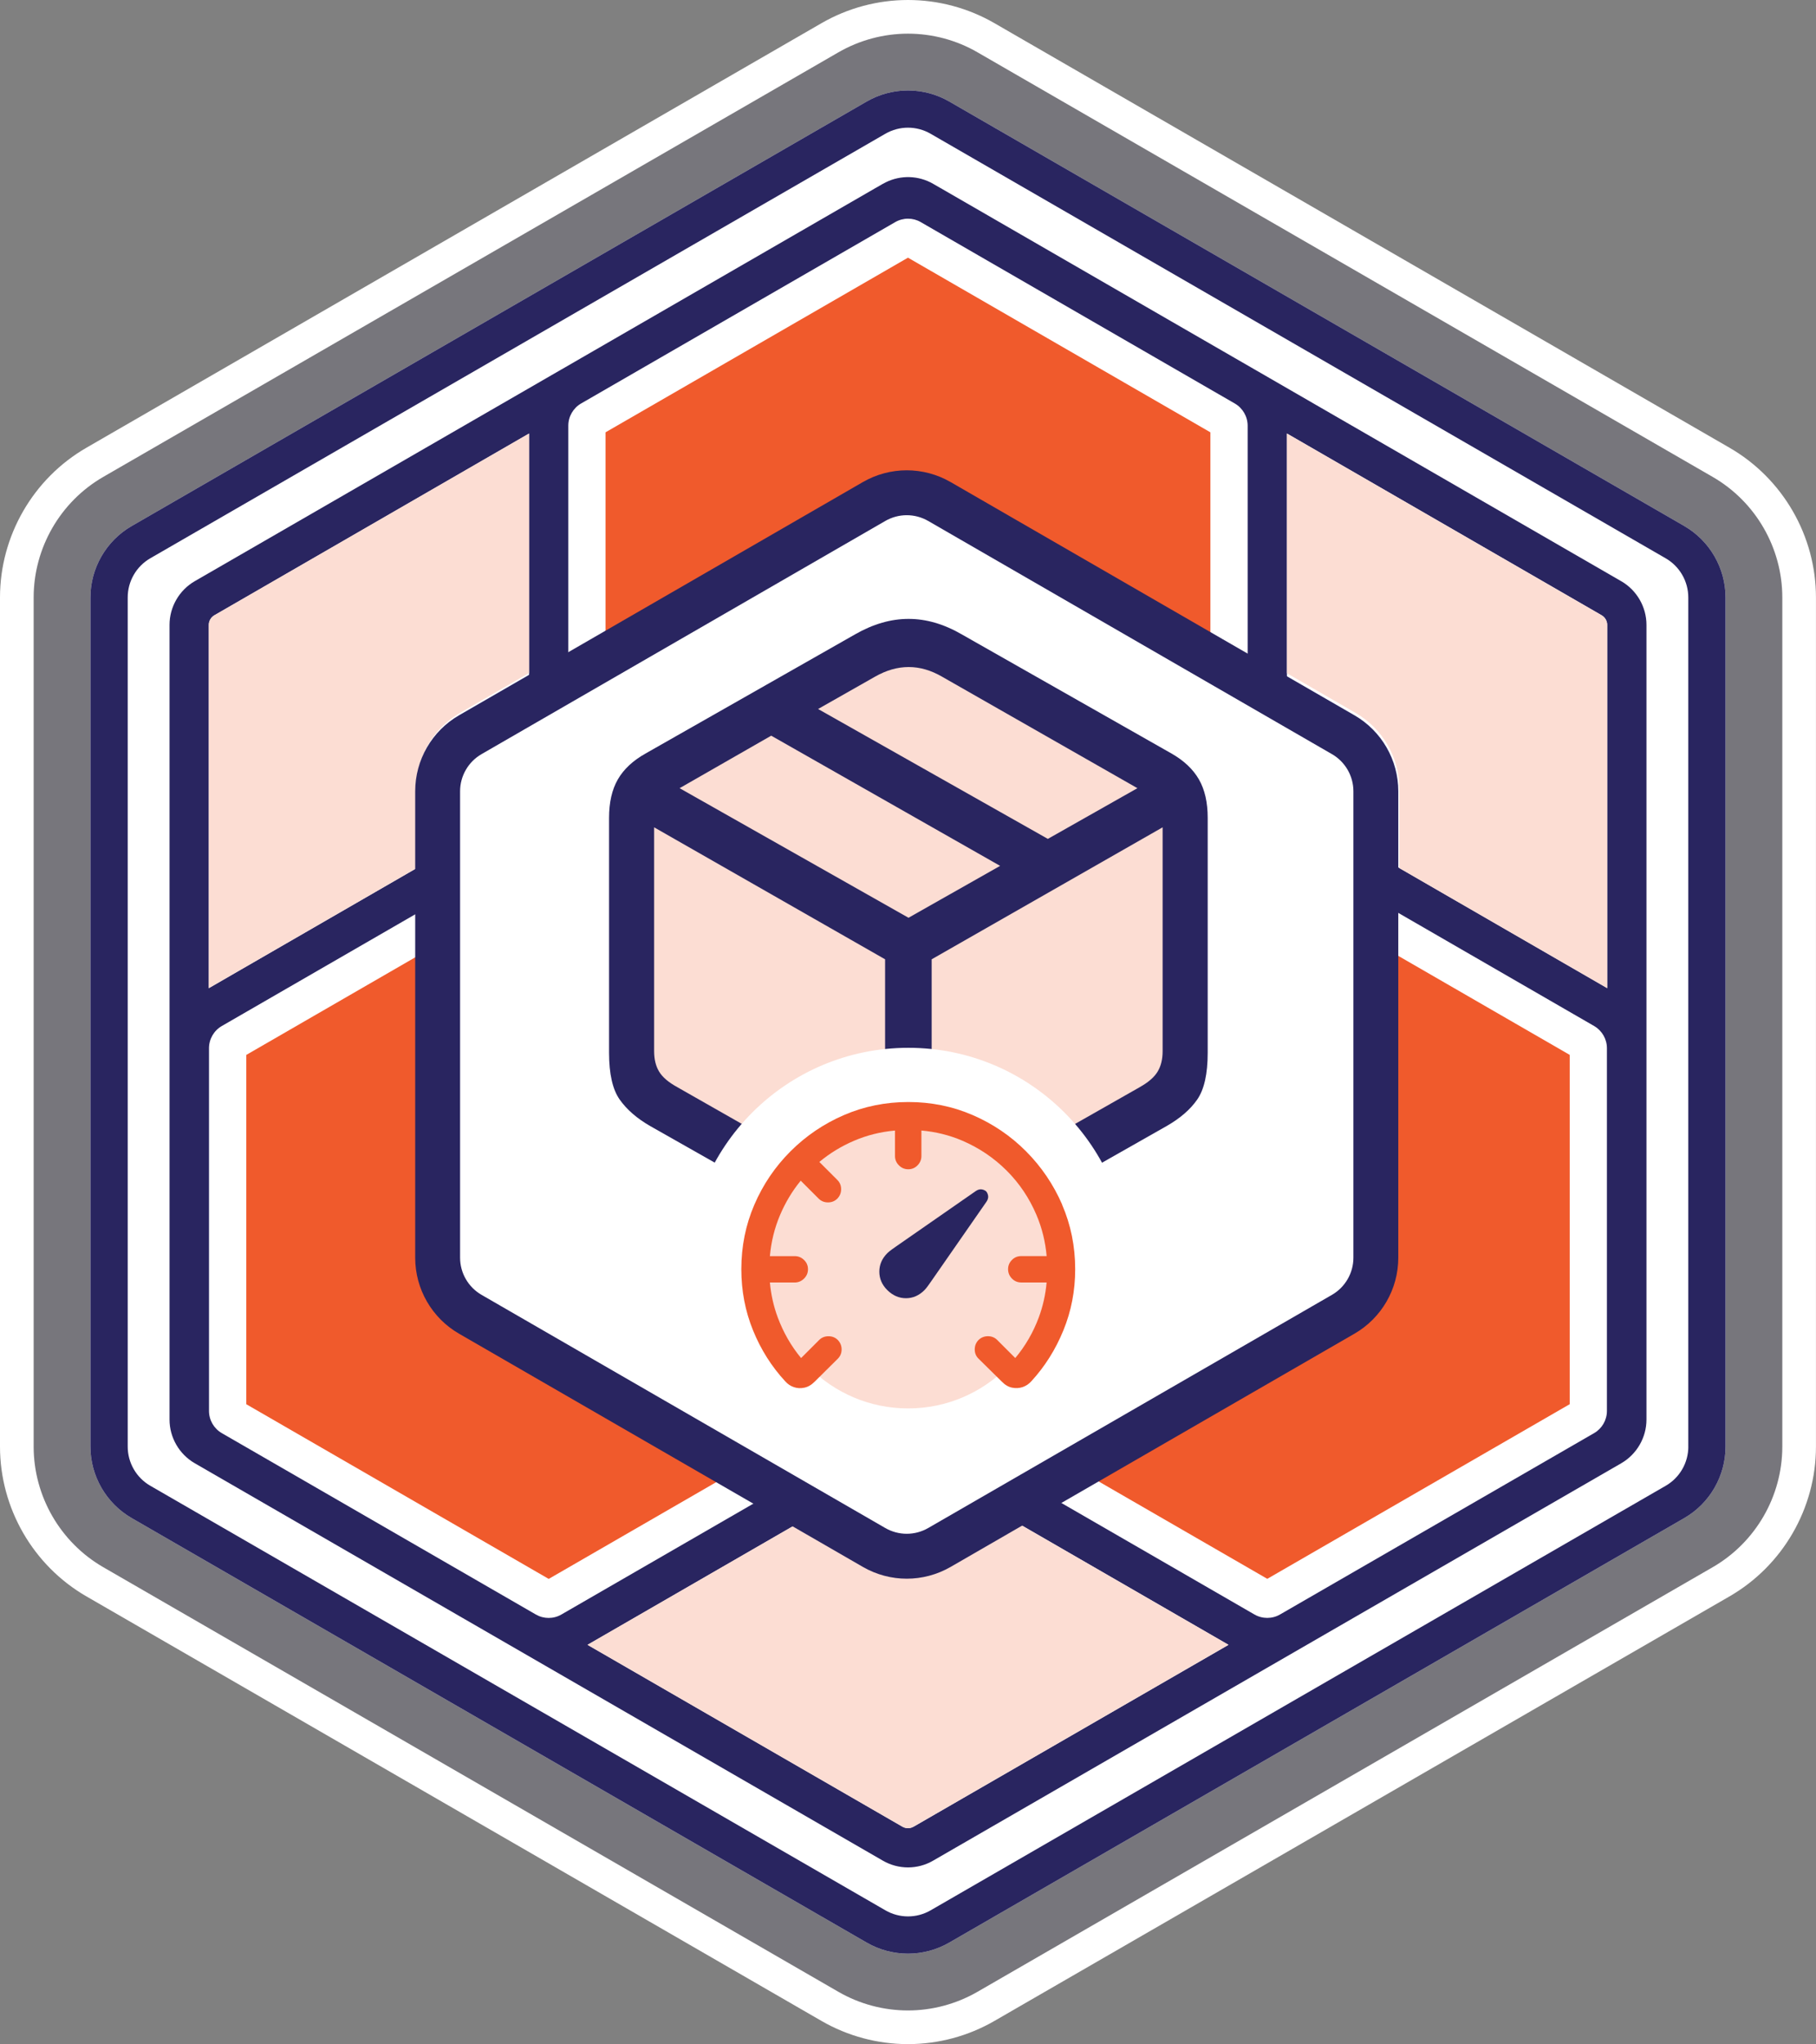 <?xml version="1.0" encoding="UTF-8"?>
<svg id="Layer_2" data-name="Layer 2" xmlns="http://www.w3.org/2000/svg" viewBox="0 0 485.45 546.25">
  <rect x="0" y="0" width="485.45" height="546.25" fill="#808080" stroke="none"/>
  <defs>
    <style>
      .cls-1 {
        fill: #fff;
      }

      .cls-2 {
        opacity: .1;
      }

      .cls-2, .cls-3 {
        fill: #292560;
      }

      .cls-4 {
        fill: #f05a2c;
      }

      .cls-5 {
        fill: #fcddd3;
      }
    </style>
  </defs>
  <g id="Layer_1-2" data-name="Layer 1">
    <path class="cls-1" d="M242.72,9c6.52,0,12.96,1.72,18.6,4.99l196.51,113.46c11.48,6.62,18.61,18.97,18.61,32.22v226.92c0,13.25-7.13,25.6-18.61,32.22l-196.52,113.46c-5.65,3.26-12.08,4.99-18.6,4.99s-12.96-1.72-18.61-4.99L27.61,418.81c-11.48-6.63-18.61-18.97-18.61-32.22v-226.92c0-13.25,7.13-25.6,18.6-32.22L224.12,13.99c5.65-3.26,12.08-4.99,18.6-4.99M242.72,0c-8.1,0-16.09,2.14-23.11,6.19L23.1,119.65C8.85,127.88,0,143.21,0,159.67v226.92c0,16.45,8.85,31.79,23.1,40.02l196.51,113.46c7.01,4.05,15,6.19,23.11,6.19s16.09-2.14,23.1-6.19l196.51-113.46c14.25-8.23,23.11-23.56,23.11-40.02v-226.92c0-16.46-8.85-31.79-23.11-40.02L265.83,6.19c-7.01-4.05-15-6.19-23.1-6.19h0Z"/>
    <path class="cls-2" d="M242.72,537.25c-6.52,0-12.96-1.72-18.61-4.99L27.61,418.81c-11.48-6.63-18.61-18.97-18.61-32.22v-226.92c0-13.25,7.13-25.6,18.6-32.22L224.12,13.99c5.65-3.26,12.08-4.99,18.6-4.99s12.96,1.72,18.6,4.99l196.51,113.46c11.48,6.62,18.61,18.97,18.61,32.22v226.92c0,13.25-7.13,25.6-18.61,32.22l-196.52,113.46c-5.65,3.26-12.08,4.99-18.6,4.99Z"/>
    <path class="cls-1" d="M450.26,140.58L253.74,27.12c-3.35-1.93-7.16-2.95-11.02-2.95s-7.67,1.02-11.02,2.95L35.19,140.58c-6.8,3.92-11.02,11.24-11.02,19.09v226.92c0,7.85,4.22,15.16,11.02,19.09l196.51,113.46c3.35,1.93,7.16,2.95,11.02,2.95s7.67-1.02,11.02-2.95l196.51-113.46c6.8-3.92,11.02-11.24,11.02-19.09v-226.92c0-7.85-4.22-15.16-11.02-19.09Z"/>
    <path class="cls-4" d="M136.72,321.6v-80.62l-70.88,40.93v93.35l80.84,46.68,70.89-40.93-69.82-40.31c-6.8-3.92-11.02-11.24-11.02-19.09Z"/>
    <path class="cls-4" d="M348.73,321.6c0,7.85-4.22,15.16-11.02,19.09l-69.82,40.31,70.88,40.92,80.84-46.67v-93.35l-70.89-40.93v80.62Z"/>
    <path class="cls-3" d="M433.4,155.33l-96.15-55.52s0,0,0,0l-7.09-4.09-17-9.81-61.77-35.67s-.1-.05-.15-.08l-1.73-1s0,0,0,0l-.03-.02c-3.91-2.27-8.7-2.41-12.72-.41-.28.14-.55.28-.82.43l-1.73,1s-.1.05-.15.08l-83.97,48.49s0,0-.01,0l-1.87,1.08s0,0,0,0l-96.16,55.51c-4.15,2.41-6.73,6.88-6.73,11.67v212.37c0,4.79,2.58,9.26,6.74,11.67l183.92,106.19c2.08,1.21,4.42,1.82,6.75,1.82s4.66-.61,6.73-1.82l183.94-106.19c4.15-2.41,6.73-6.88,6.73-11.67v-212.37c0-4.79-2.58-9.26-6.74-11.67ZM55.82,167.01c0-1.06.57-2.05,1.49-2.58l84.12-48.57v97.02c0,.62.04,1.23.13,1.84-.57.23-1.12.5-1.66.81l-84.08,48.55v-97.06ZM244.2,488.16c-.92.53-2.05.52-2.96,0l-84.18-48.6,84.15-48.58c.54-.31,1.04-.66,1.53-1.03.48.37.99.72,1.53,1.03l84.14,48.58-84.19,48.6ZM337.85,218.2c2.84,4.92,6.92,9,11.84,11.84l76.54,44.2c2.05,1.23,3.33,3.47,3.33,5.87v96.95c0,2.43-1.31,4.7-3.42,5.92l-83.97,48.47c-1.05.61-2.23.91-3.41.91s-2.36-.3-3.42-.91l-76.45-44.14c-4.92-2.84-10.5-4.33-16.18-4.33h0c-5.68,0-11.26,1.49-16.18,4.33l-76.45,44.14c-1.06.62-2.24.92-3.42.92s-2.34-.3-3.39-.9l-83.98-48.49c-2.11-1.22-3.42-3.49-3.42-5.92v-96.95c0-2.43,1.31-4.7,3.42-5.92l76.45-44.14c4.92-2.84,9.01-6.93,11.85-11.85h0c2.84-4.92,4.33-10.49,4.33-16.17v-88.29c0-2.43,1.31-4.69,3.41-5.91l24.6-14.2,59.37-34.27c1.06-.61,2.24-.92,3.42-.92s2.32.29,3.35.88l84.03,48.52c2.1,1.22,3.42,3.49,3.42,5.92v88.28c0,5.68,1.49,11.26,4.33,16.17h0ZM429.63,264.06l-84.09-48.56c-.53-.31-1.08-.57-1.65-.8.08-.6.13-1.22.13-1.84v-97.01l84.11,48.56c.92.53,1.5,1.53,1.5,2.58v97.06Z"/>
    <path class="cls-4" d="M242.72,154.13c3.86,0,7.67,1.02,11.02,2.95l69.82,40.31v-81.86l-80.84-46.67-57.82,33.38-23.03,13.29v81.86l69.82-40.31c3.35-1.93,7.16-2.95,11.02-2.95Z"/>
    <path class="cls-3" d="M450.26,140.58L253.74,27.12c-3.35-1.93-7.16-2.95-11.02-2.95s-7.67,1.02-11.02,2.95L35.19,140.58c-6.8,3.92-11.02,11.24-11.02,19.09v226.92c0,7.85,4.22,15.16,11.02,19.09l196.51,113.46c3.35,1.93,7.16,2.95,11.02,2.95s7.67-1.02,11.02-2.95l196.51-113.46c6.8-3.92,11.02-11.24,11.02-19.09v-226.92c0-7.85-4.22-15.16-11.02-19.09ZM451.32,386.58c0,4.32-2.3,8.31-6.04,10.47l-196.51,113.46c-1.87,1.08-3.96,1.62-6.04,1.62s-4.17-.54-6.04-1.62l-196.51-113.46c-3.74-2.16-6.04-6.15-6.04-10.47v-226.92c0-4.32,2.3-8.31,6.04-10.47L236.68,35.74c1.87-1.08,3.96-1.62,6.04-1.62s4.17.54,6.04,1.62l196.51,113.46c3.74,2.16,6.04,6.15,6.04,10.47v226.92Z"/>
    <g>
      <path class="cls-5" d="M111.28,210.8c0-2.46.39-4.86,1.12-7.13.51-1.6,1.18-3.14,2.02-4.59.25-.44.52-.87.8-1.29,1.25-1.87,2.78-3.56,4.54-5.02,1.01-.84,2.08-1.6,3.24-2.27l18.42-10.64v-64.01l-84.12,48.57c-.91.53-1.49,1.53-1.49,2.58v97.06l55.46-32.02v-21.24Z"/>
      <path class="cls-5" d="M254.4,418.1c-.91.52-1.84.98-2.79,1.37-.48.2-.96.38-1.44.54-2.43.82-4.96,1.23-7.49,1.23-4.05,0-8.09-1.05-11.72-3.14l-18.37-10.61-55.54,32.06,84.18,48.6c.91.52,2.04.53,2.96,0l84.19-48.6-55.58-32.09-18.41,10.63Z"/>
      <path class="cls-5" d="M428.13,164.42l-84.11-48.56v64.06l18.34,10.59c7.25,4.19,11.72,11.93,11.72,20.3v21.18l55.55,32.08v-97.06c0-1.06-.57-2.05-1.5-2.58Z"/>
    </g>
    <g>
      <path class="cls-1" d="M242.39,415.88c-3.06,0-6.07-.81-8.72-2.34l-107.96-62.33c-5.38-3.11-8.72-8.89-8.72-15.1v-124.66c0-6.21,3.34-12,8.72-15.1l107.96-62.33c2.65-1.53,5.66-2.34,8.72-2.34s6.07.81,8.72,2.34l107.96,62.33c5.38,3.11,8.72,8.89,8.72,15.1v124.66c0,6.21-3.34,12-8.72,15.1l-107.96,62.33c-2.65,1.53-5.66,2.34-8.72,2.34Z"/>
      <path class="cls-3" d="M242.39,137.68c2.01,0,3.98.53,5.72,1.53l107.96,62.33c3.53,2.04,5.72,5.83,5.72,9.91v124.66c0,4.07-2.19,7.87-5.72,9.91l-107.96,62.33c-1.74,1-3.72,1.53-5.72,1.53s-3.98-.53-5.72-1.53l-107.96-62.33c-3.53-2.04-5.72-5.83-5.72-9.91v-124.66c0-4.07,2.19-7.87,5.72-9.91l107.96-62.33c1.74-1,3.72-1.53,5.72-1.53M242.39,125.68c-4.05,0-8.09,1.05-11.72,3.14l-107.96,62.33c-7.25,4.19-11.72,11.93-11.72,20.3v124.66c0,8.38,4.47,16.11,11.72,20.3l107.96,62.33c3.63,2.09,7.67,3.14,11.72,3.14s8.09-1.05,11.72-3.14l107.96-62.33c7.25-4.19,11.72-11.93,11.72-20.3v-124.66c0-8.38-4.47-16.11-11.72-20.3l-107.96-62.33c-3.63-2.09-7.67-3.14-11.72-3.14h0Z"/>
    </g>
    <g>
      <polygon class="cls-5" points="170.52 280.57 169.96 213.37 241.11 171.02 312.27 211.68 315.65 291.3 245.07 326.88 175.61 295.82 170.52 280.57"/>
      <path class="cls-3" d="M173.9,300.98c-3.59-2.06-6.34-4.44-8.24-7.13-1.9-2.69-2.85-6.87-2.85-12.52v-62.77c0-4.12.78-7.54,2.34-10.26,1.56-2.72,4.03-5.03,7.41-6.93l56.04-31.86c4.81-2.75,9.56-4.12,14.27-4.12s9.43,1.37,14.19,4.12l56.11,31.86c3.33,1.9,5.77,4.21,7.33,6.93,1.56,2.72,2.34,6.14,2.34,10.26v62.77c0,5.65-.94,9.83-2.81,12.52-1.88,2.7-4.64,5.07-8.28,7.13l-62.3,35.35c-2.27,1.27-4.48,1.9-6.62,1.9s-4.32-.63-6.54-1.9l-62.38-35.35ZM181.04,290.52l55.56,31.62v-65.78l-61.74-35.27v59.84c0,2.17.45,3.99,1.35,5.47.9,1.48,2.51,2.85,4.84,4.12ZM242.86,245.26l24.49-13.87-61.19-34.79-24.49,14.03,61.19,34.63ZM280.11,224.18l23.94-13.55-52.23-29.8c-5.92-3.43-11.89-3.43-17.91,0l-15.22,8.64,61.42,34.71ZM304.68,290.52c2.27-1.27,3.86-2.64,4.76-4.12.9-1.48,1.35-3.3,1.35-5.47v-59.84l-61.74,35.27v65.78l55.64-31.62Z"/>
      <g>
        <circle class="cls-1" cx="242.82" cy="338.99" r="58.98"/>
        <g>
          <circle class="cls-5" cx="242.76" cy="339.05" r="37.33"/>
          <g>
            <path class="cls-3" d="M264.15,319.62c-.06-.48-.24-.9-.53-1.25-.35-.29-.77-.47-1.25-.53s-.99.09-1.51.44l-21.24,14.76c-.35.23-.77.53-1.27.9-.5.37-.88.68-1.14.94-1.43,1.43-2.15,3.08-2.15,4.95s.71,3.52,2.15,4.95c1.46,1.43,3.12,2.15,4.97,2.15s3.5-.72,4.93-2.15c.26-.26.58-.64.94-1.14.37-.5.66-.92.9-1.27l14.76-21.24c.35-.53.5-1.03.44-1.51Z"/>
            <path class="cls-4" d="M283.95,321.94c-2.34-5.39-5.56-10.14-9.66-14.26-4.1-4.12-8.85-7.34-14.24-9.68-5.39-2.34-11.13-3.5-17.24-3.5s-11.85,1.17-17.24,3.5c-5.39,2.34-10.14,5.56-14.26,9.68-4.12,4.12-7.34,8.87-9.66,14.26-2.32,5.39-3.48,11.13-3.48,17.24,0,5.75,1.04,11.2,3.13,16.34,2.09,5.14,4.96,9.68,8.61,13.62.64.73,1.41,1.25,2.3,1.55.89.31,1.83.36,2.8.15.98-.2,1.91-.74,2.78-1.62l6.18-6.13c.67-.67,1.01-1.5,1.01-2.47s-.34-1.82-1.01-2.52c-.67-.67-1.5-1.01-2.5-1.01s-1.83.34-2.5,1.01l-4.82,4.82c-2.66-3.21-4.74-6.83-6.24-10.86-1.11-2.97-1.8-6.08-2.1-9.33h6.63c.96,0,1.79-.35,2.5-1.05s1.05-1.53,1.05-2.5-.35-1.79-1.05-2.47c-.7-.69-1.53-1.03-2.5-1.03h-6.63c.34-3.84,1.24-7.5,2.71-10.97,1.43-3.37,3.27-6.44,5.53-9.19l4.79,4.79c.67.67,1.5,1.01,2.5,1.01s1.82-.34,2.5-1.01c.67-.7,1.01-1.54,1.01-2.52s-.34-1.8-1.01-2.47l-4.81-4.81c2.77-2.31,5.86-4.2,9.27-5.66,3.45-1.48,7.1-2.39,10.95-2.73v6.8c0,.96.35,1.8,1.05,2.5s1.53,1.05,2.5,1.05,1.79-.35,2.48-1.05c.68-.7,1.03-1.53,1.03-2.5v-6.81c3.86.34,7.52,1.25,10.97,2.73,4.48,1.93,8.42,4.59,11.83,7.99,3.4,3.4,6.06,7.36,7.97,11.87,1.47,3.47,2.37,7.13,2.71,10.97h-6.81c-.96,0-1.79.34-2.47,1.03-.69.69-1.03,1.51-1.03,2.47s.34,1.8,1.03,2.5c.68.7,1.51,1.05,2.47,1.05h6.8c-.29,3.25-.99,6.36-2.09,9.33-1.5,4.03-3.6,7.65-6.29,10.86l-4.82-4.82c-.67-.67-1.5-1.01-2.48-1.01s-1.82.34-2.52,1.01c-.67.7-1.01,1.54-1.01,2.52s.33,1.8,1.01,2.47l6.22,6.13c.85.88,1.76,1.42,2.74,1.62.98.2,1.92.15,2.83-.15.9-.31,1.68-.83,2.32-1.55,3.62-3.94,6.48-8.48,8.58-13.62,2.1-5.14,3.15-10.58,3.15-16.34,0-6.1-1.17-11.85-3.5-17.24Z"/>
          </g>
        </g>
      </g>
    </g>
  </g>
</svg>